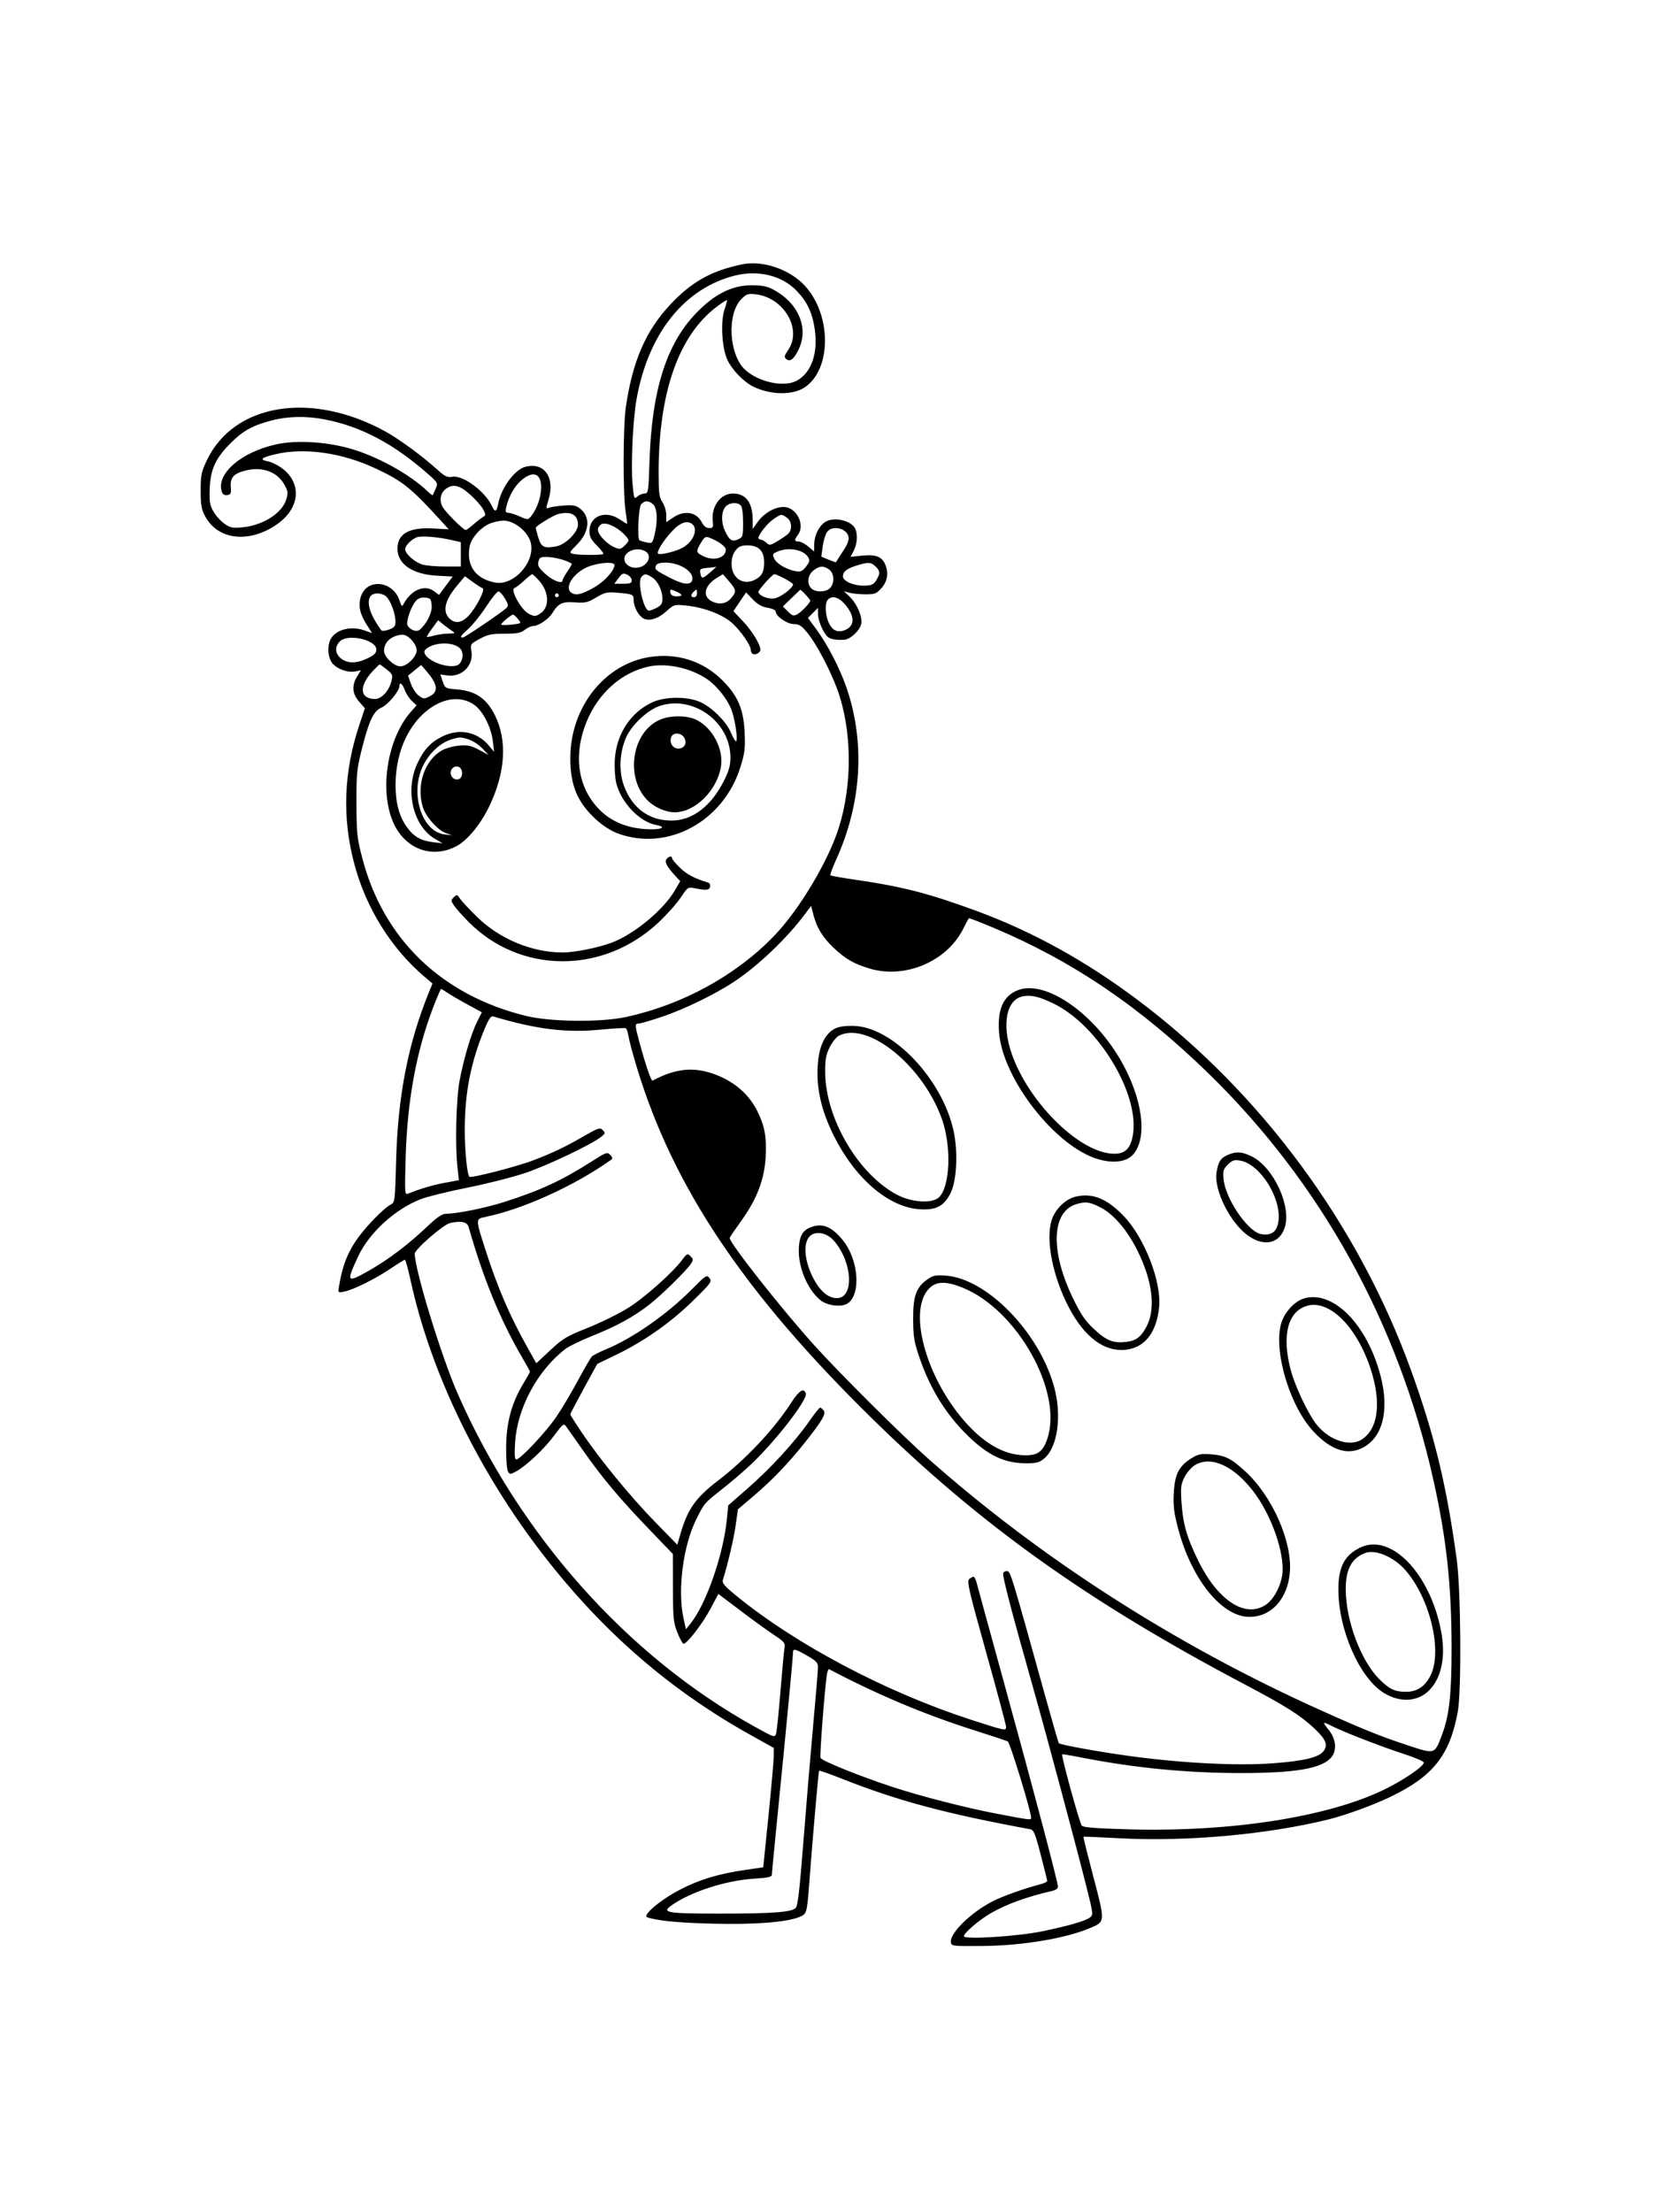 <svg xmlns="http://www.w3.org/2000/svg" width="864" height="1152" viewBox="0 0 864 1152" version="1.1">
	<path d="M 386.500 137.649 C 370.422 140.997, 360.129 146.772, 348.989 158.695 C 336.217 172.365, 329.360 188.262, 325.915 212.193 C 324.476 222.190, 324.386 256.920, 325.775 266 C 326.322 269.575, 326.683 272.601, 326.578 272.724 C 326.473 272.846, 324.748 271.834, 322.746 270.474 C 315.332 265.435, 307 268.662, 307 276.572 C 307 279.490, 307.785 281.020, 310.858 284.093 C 312.980 286.215, 314.480 288.187, 314.191 288.475 C 313.486 289.180, 301.050 289.120, 298.363 288.399 C 296.374 287.865, 296.521 287.532, 300.504 283.549 C 306.986 277.067, 307.685 269.264, 302.173 264.915 C 299.938 263.152, 298.517 262.880, 293.500 263.257 C 290.200 263.504, 286.746 264.033, 285.824 264.432 C 284.273 265.103, 284.260 264.797, 285.638 260.328 C 289.248 248.628, 283.411 240.391, 273.458 243.139 C 267.911 244.671, 261.004 254.132, 259.472 262.297 C 258.663 266.612, 257.759 266.960, 256.206 263.554 C 252.749 255.964, 241.210 247.380, 235.675 248.278 C 232.900 248.728, 231.745 248.169, 227.473 244.312 C 219.876 237.452, 207.951 228.700, 200.870 224.785 C 162.316 203.474, 121.786 210.012, 107.665 239.820 C 104.838 245.786, 104.501 247.462, 104.507 255.500 C 104.513 262.929, 104.911 265.244, 106.784 268.763 C 113.386 281.163, 129.480 283.094, 143.970 273.225 C 156.598 264.626, 157.509 250.986, 145.976 243.201 C 144.064 241.911, 141.253 240.605, 139.729 240.298 C 134.856 239.319, 135.870 238.329, 143.617 236.505 C 158.630 232.969, 178.148 235.762, 195.619 243.945 C 209.921 250.643, 214.065 254.004, 230.904 272.562 L 233.683 275.625 225.350 275.187 C 213.002 274.539, 207 277.988, 207 285.730 C 207 293.761, 214.813 299.088, 227.624 299.791 L 235.749 300.238 232.197 305.017 L 228.645 309.797 225.905 307.772 C 221.132 304.243, 214.057 307.240, 210.261 314.399 C 209.363 316.092, 209.124 315.905, 208.060 312.682 C 204.674 302.421, 191.141 300.982, 187.984 310.548 C 186.457 315.176, 187.325 319.544, 190.888 325.163 L 193.753 329.679 190.126 328.384 C 183.212 325.913, 175.880 327.477, 172.631 332.117 C 170.335 335.394, 170.532 342.136, 173.016 345.293 C 175.445 348.381, 181.114 350.427, 185.055 349.639 L 187.932 349.064 185.970 352.282 C 183.091 357.004, 183.432 361.284, 187.015 365.364 L 190.030 368.798 187.086 377.649 C 178.957 402.095, 178.127 425.978, 184.568 450.063 C 190.729 473.097, 203.867 494.094, 221.372 508.882 L 225.243 512.153 223.541 516.326 C 212.450 543.514, 207.144 570.832, 206.263 605.287 C 205.754 625.153, 205.637 626.124, 203.615 627.205 C 199.333 629.496, 189.566 639.702, 184.980 646.679 C 180.584 653.366, 178.142 660.084, 176.549 669.875 C 176.004 673.223, 176.026 673.245, 179.250 672.608 C 183.994 671.671, 195.478 665.977, 203.382 660.644 C 207.168 658.090, 210.543 656.001, 210.882 656.003 C 211.222 656.005, 212.536 660.772, 213.802 666.597 C 224.285 714.830, 249.247 766.387, 283.372 810.291 C 314.235 849.996, 348.990 880.125, 390.827 903.444 L 403 910.230 402.935 914.865 C 402.900 917.414, 401.661 931.401, 400.182 945.946 L 397.494 972.392 388.523 973.687 C 374.160 975.761, 364.183 978.780, 353.847 984.182 C 343.849 989.406, 334.341 997.478, 337.076 998.419 C 342.338 1000.228, 353.231 1001.289, 371.113 1001.732 C 392.917 1002.272, 409.375 1001.034, 416.089 998.348 C 420.212 996.698, 420.240 996.604, 421.464 980.500 C 423.404 954.964, 426.251 922.437, 426.574 922.104 C 426.785 921.886, 431.580 923.546, 437.229 925.792 C 466.964 937.617, 492.003 944.366, 536.587 952.572 C 538.354 952.897, 539.180 954.916, 541.971 965.728 C 543.785 972.753, 545.321 978.902, 545.384 979.394 C 545.448 979.886, 543.925 980.690, 542 981.180 C 533.953 983.230, 522.135 987.430, 517 990.065 C 505.645 995.892, 494.538 1006.759, 495.199 1011.394 C 495.492 1013.441, 495.945 1013.496, 511.500 1013.369 C 532.550 1013.196, 555.209 1009.396, 568.026 1003.891 C 575.606 1000.634, 575.596 1000.830, 569.446 977.431 C 566.446 966.015, 564.106 956.584, 564.246 956.471 C 564.385 956.359, 572.825 956.711, 583 957.254 C 618.026 959.121, 659.913 955.346, 692 947.430 C 700.436 945.349, 714.889 940.101, 723.507 935.990 C 746.272 925.130, 754.915 914.354, 759.190 891.500 C 761.206 880.725, 760.845 828.098, 758.644 812 C 753.366 773.384, 747.060 747.301, 734.833 713.500 C 707.441 637.776, 656.823 569.110, 593 521.093 C 565.832 500.653, 538.169 485.310, 509.139 474.581 C 483.976 465.281, 470.045 461.684, 445.236 458.085 C 438.491 457.106, 432.747 456.080, 432.473 455.806 C 432.198 455.532, 433.517 451.922, 435.402 447.784 C 448.672 418.664, 450.664 387.091, 441.029 358.586 C 437.566 348.341, 431.033 335.667, 425.019 327.525 L 420.771 321.775 423.385 319.160 L 426 316.545 426 319.813 C 426 323.211, 428.875 329.822, 431.189 331.742 C 432.562 332.881, 435.850 333.429, 439.673 333.156 C 442.843 332.929, 447.753 328.402, 448.495 325.022 C 449.305 321.335, 446.335 314.336, 442.376 310.602 L 439.500 307.889 442.500 308.695 C 444.150 309.138, 447.900 309.500, 450.832 309.500 C 455.591 309.500, 456.478 309.149, 459.082 306.234 C 462.239 302.701, 462.903 298.076, 460.890 293.657 C 459.133 289.802, 455.889 288.622, 449.023 289.340 L 442.962 289.973 444.536 286.929 C 446.812 282.530, 446.819 276.562, 444.551 274.057 C 441.795 271.011, 435.678 269.621, 431.337 271.054 C 427.317 272.380, 424.060 278.074, 424.022 283.839 L 424 287.178 420.923 284.589 C 419.231 283.165, 416.981 282, 415.923 282 C 413.641 282, 413.548 281.182, 415.532 278.559 C 419.532 273.270, 414.760 264, 408.037 264 C 403.507 264, 397.857 267.244, 394.728 271.642 L 392 275.476 392 270.887 C 392 261.719, 388.490 257, 381.670 257 C 375.173 257, 370.290 263.794, 371.198 271.571 C 371.550 274.588, 371.325 275, 369.325 275 C 367.803 275, 366.531 273.994, 365.478 271.957 C 362.700 266.586, 356.436 265.536, 350.640 269.470 L 347 271.940 346.993 268.220 C 346.990 266.174, 346.093 263.150, 345 261.500 C 343.291 258.919, 343.012 256.793, 343.007 246.289 C 342.984 204.411, 353.450 174.571, 373.400 159.634 C 376.094 157.617, 378.437 156.104, 378.605 156.272 C 378.774 156.440, 378.213 158.586, 377.359 161.039 C 375.200 167.243, 375.911 180.884, 378.720 187.156 C 381.114 192.504, 387.408 199.016, 392.528 201.446 C 401.634 205.767, 412.934 205.867, 419.146 201.681 C 433.153 192.242, 433.143 163.959, 419.128 148.755 C 411.275 140.236, 397.155 135.429, 386.500 137.649 M 382.678 143.517 C 356.295 150.175, 337.515 173.834, 331.493 208 C 329.578 218.867, 328.501 242.219, 329.450 252.322 C 330.139 259.665, 330.290 260.047, 331.921 258.572 C 332.876 257.707, 334.569 257, 335.684 257 C 337.619 257, 337.736 256.220, 338.280 239.750 C 339.483 203.386, 346.982 179.447, 362.185 163.443 C 371.847 153.271, 381.034 148.587, 391.368 148.564 C 396.789 148.552, 399.487 149.071, 402.616 150.726 C 415.569 157.580, 421.194 170.383, 416.137 181.500 C 413.726 186.798, 411.500 188.660, 409.530 187.025 C 408.257 185.968, 408.391 185.319, 410.530 182.170 C 417.885 171.348, 408.196 154.904, 393.489 153.246 C 389.617 152.809, 388.744 153.102, 386.129 155.717 C 378.404 163.442, 379.577 184.829, 388.153 192.637 C 395.232 199.082, 408.427 201.825, 415 198.218 C 422.605 194.044, 426.112 183.955, 424.309 171.438 C 423.062 162.783, 420.352 157.066, 414.765 151.308 C 407.140 143.450, 394.809 140.456, 382.678 143.517 M 141.347 218.985 C 131.442 221.582, 126.506 224.330, 119.990 230.875 C 112.232 238.667, 109.596 244.452, 109.224 254.500 C 108.970 261.361, 109.256 263.065, 111.229 266.470 C 112.495 268.654, 115.099 271.510, 117.015 272.817 C 120.043 274.882, 121.267 275.116, 126.343 274.602 C 137.126 273.511, 146.957 267.214, 149.113 260.017 C 150.111 256.686, 149.980 255.736, 148.045 252.293 C 144.345 245.711, 136.727 242.907, 128.140 244.966 C 121.766 246.495, 119.796 248.646, 120.193 253.642 C 120.456 256.951, 120.192 257.544, 118.336 257.808 C 116.842 258.021, 115.961 257.452, 115.491 255.971 C 112.562 246.744, 125.518 235.468, 143.695 231.425 C 153.923 229.149, 169.130 229.941, 181.710 233.404 C 195.999 237.338, 213.349 246.864, 222.816 255.973 C 224.090 257.198, 225.236 258.043, 225.364 257.851 C 225.491 257.658, 226.177 256.152, 226.888 254.505 C 228.145 251.592, 228.049 251.394, 223.340 247.212 C 205.383 231.264, 188.089 222.072, 169.162 218.417 C 159.348 216.522, 150.017 216.712, 141.347 218.985 M 271.368 250.250 C 267.788 253.393, 264.927 258.550, 263.602 264.250 C 263.090 266.451, 263.315 267.004, 264.731 267.022 C 265.704 267.034, 268.377 267.896, 270.671 268.938 C 274.555 270.701, 274.943 270.717, 276.301 269.166 C 278.975 266.111, 281.101 260.943, 281.674 256.106 C 282.766 246.886, 278.172 244.276, 271.368 250.250 M 232.337 254.477 C 229.461 256.491, 228.643 260.408, 230.391 263.790 C 231.795 266.505, 241.270 276, 242.575 276 C 242.939 276, 244.731 274.687, 246.558 273.083 C 248.385 271.479, 250.629 269.748, 251.544 269.235 C 253.069 268.382, 253.078 268.051, 251.646 265.282 C 250.786 263.620, 247.766 260.177, 244.933 257.630 C 239.422 252.675, 236.097 251.843, 232.337 254.477 M 333.872 262.657 C 332.552 264.251, 331.806 280.188, 333 281.300 C 333.275 281.557, 334.903 282.067, 336.619 282.434 C 339.640 283.080, 339.772 282.961, 340.869 278.608 C 342.631 271.609, 342.325 264.604, 340.171 262.655 C 337.844 260.549, 335.618 260.549, 333.872 262.657 M 377.557 264.223 C 375.555 267.080, 375.570 272.292, 377.592 276.553 C 379.905 281.427, 381.266 282.292, 384.388 280.869 C 386.872 279.737, 387 279.305, 387 272.039 C 387 267.431, 386.524 263.924, 385.800 263.200 C 383.811 261.211, 379.272 261.774, 377.557 264.223 M 290.598 267.719 C 288.143 268.347, 278.995 273.967, 279.015 274.836 C 279.024 275.201, 279.633 277.525, 280.370 280 C 281.836 284.924, 283.429 285.705, 289.638 284.540 C 294.518 283.625, 301 277.170, 301 273.226 C 301 267.992, 297.263 266.014, 290.598 267.719 M 402.922 270.274 C 399.720 272.432, 395 278.314, 395 280.148 C 395 280.617, 395.527 281, 396.171 281 C 396.815 281, 398.144 281.725, 399.123 282.611 C 400.769 284.101, 401.192 284.050, 404.702 281.946 C 406.791 280.694, 409.288 279, 410.250 278.180 C 412.739 276.061, 412.487 271.454, 409.777 269.557 C 406.942 267.571, 406.931 267.572, 402.922 270.274 M 256.047 272.305 C 250.871 273.955, 245.349 279.977, 244.522 284.873 C 242.864 294.684, 247.730 301.425, 257.862 303.355 C 267.478 305.186, 278.670 292.882, 276.476 282.892 C 275.154 276.869, 267.639 270.840, 261.782 271.102 C 260.527 271.158, 257.946 271.700, 256.047 272.305 M 313.797 272.749 C 312.860 272.958, 311.803 274.045, 311.448 275.164 C 310.676 277.596, 315.605 283.179, 320.206 285.085 C 322.851 286.181, 323.390 286.061, 325.516 283.902 C 327.762 281.622, 327.797 281.397, 326.191 279.478 C 322.626 275.216, 316.834 272.072, 313.797 272.749 M 350.362 276.250 C 345.575 281.268, 341.588 287.628, 342.771 288.359 C 343.913 289.064, 351.578 287.270, 355.017 285.491 C 360.692 282.556, 363.720 276.120, 360.800 273.200 C 358.357 270.757, 354.537 271.874, 350.362 276.250 M 430.583 277.250 C 429.778 278.488, 428.813 281.834, 428.439 284.686 L 427.759 289.873 431.533 291.449 C 433.609 292.317, 435.350 292.908, 435.404 292.763 C 435.534 292.406, 437.608 289.137, 440.011 285.500 C 441.101 283.850, 441.994 281.557, 441.996 280.405 C 442.005 275.283, 433.408 272.906, 430.583 277.250 M 217.500 279.662 C 214.711 280.412, 211 284.023, 211 285.987 C 211 288.364, 216.100 292.881, 220.069 294.020 C 221.949 294.559, 227.202 295, 231.743 295 L 240 295 240 288.672 L 240 282.343 234.922 281.171 C 228.505 279.690, 220.102 278.962, 217.500 279.662 M 365.069 282.608 C 362.379 287.167, 362.442 287.660, 365.950 289.474 C 371.598 292.395, 378.010 290.640, 377.994 286.179 C 377.988 284.585, 374.078 281.774, 369.319 279.942 C 367.482 279.234, 366.811 279.656, 365.069 282.608 M 383.073 286.635 C 381.687 288.396, 381 290.732, 381 293.680 C 381 301.076, 387.126 305.133, 393.316 301.837 C 396.805 299.978, 397.934 297.815, 397.968 292.924 C 398.010 286.930, 395.150 284, 389.258 284 C 386.006 284, 384.711 284.551, 383.073 286.635 M 327.223 287.557 C 322.250 291.039, 326.992 297.152, 333.269 295.352 C 337.517 294.133, 339.417 289.510, 336.536 287.403 C 334.010 285.555, 329.985 285.622, 327.223 287.557 M 404.768 287.295 C 402.262 288.400, 402.138 288.707, 403.276 291 C 404.609 293.688, 409.762 296.651, 414.543 297.480 C 416.955 297.897, 417.922 297.448, 419.788 295.042 C 421.720 292.551, 421.883 291.786, 420.841 290.118 C 418.351 286.130, 410.526 284.756, 404.768 287.295 M 280.418 292.470 C 279.881 294.609, 280.492 295.677, 284.138 298.974 C 288.093 302.550, 293 304.303, 293 302.140 C 293 301.666, 294.147 299.589, 295.549 297.522 C 296.952 295.456, 297.964 293.672, 297.799 293.559 C 295.504 291.973, 289.504 290.245, 285.780 290.098 C 281.482 289.928, 281.003 290.140, 280.418 292.470 M 307.816 294.581 C 299.620 297.103, 293.382 305.613, 297.514 308.634 C 299.863 310.352, 303.199 309.543, 309.864 305.641 C 314.965 302.654, 320 297.005, 320 294.268 C 320 292.573, 313.826 292.731, 307.816 294.581 M 341.573 294.670 C 340.846 296.564, 341.308 296.949, 349.221 301.041 C 355.627 304.354, 359.476 304.807, 360.416 302.359 C 362.021 298.176, 354.438 293, 346.706 293 C 343.432 293, 342.040 293.453, 341.573 294.670 M 446.218 294.471 C 440.956 296.114, 439 297.659, 439 300.173 C 439 302.572, 444.422 305.006, 449.718 304.985 C 454.063 304.967, 455.250 304.356, 456.850 301.316 C 458.439 298.297, 458.306 297.306, 456 295 C 453.700 292.700, 452.157 292.616, 446.218 294.471 M 368.398 295.725 C 364.657 296.068, 364.338 296.316, 364.765 298.550 C 365.353 301.628, 365.719 301.586, 369.962 297.959 C 371.866 296.332, 373.216 295.079, 372.962 295.175 C 372.708 295.271, 370.654 295.518, 368.398 295.725 M 423.635 297.073 C 420.604 299.457, 420.093 303.950, 422.571 306.429 C 424.721 308.578, 430.300 308.431, 432.345 306.171 C 434.772 303.490, 434.474 298.446, 431.777 296.557 C 428.796 294.468, 426.783 294.596, 423.635 297.073 M 322.099 301.080 L 319.940 304 324.470 304 C 328.202 304, 329 303.676, 329 302.161 C 329 301.149, 327.933 299.835, 326.629 299.241 C 324.555 298.296, 323.987 298.527, 322.099 301.080 M 272.916 302.388 C 270.945 304.222, 268.695 305.951, 267.916 306.229 C 265.538 307.080, 271.620 317.851, 275.531 319.716 C 278.430 321.099, 278.950 321.079, 281.369 319.494 C 286.301 316.262, 286.060 308.416, 280.847 302.479 C 279.167 300.565, 277.502 299.012, 277.146 299.027 C 276.791 299.042, 274.887 300.555, 272.916 302.388 M 334.008 300.491 C 331.826 303.120, 335.218 318, 337.999 318 C 338.604 318, 340.427 317.313, 342.050 316.474 C 344.324 315.298, 345 314.260, 345 311.942 C 345 307.588, 342.667 302.667, 339.672 300.704 C 336.483 298.615, 335.592 298.582, 334.008 300.491 M 373.304 300.958 C 366.939 304.835, 365.644 310.401, 370.502 313.001 C 374.349 315.060, 378.151 314.526, 380.694 311.569 C 383.671 308.109, 383.576 307.259, 379.712 302.756 L 376.500 299.011 373.304 300.958 M 398.750 303.208 C 396.688 305.502, 395 307.733, 395 308.166 C 395 310.140, 400.095 312.205, 403.424 311.580 C 406.710 310.964, 413 306.181, 413 304.298 C 413 303.441, 404.738 298.979, 403.223 299.019 C 402.825 299.029, 400.813 300.914, 398.750 303.208 M 238.093 304.888 C 231.699 312.526, 230.314 318.314, 234 322 C 236.881 324.881, 240.287 324.487, 243.831 320.861 C 247.858 316.743, 252.924 306.890, 251.315 306.306 C 250.663 306.070, 248.328 304.571, 246.126 302.976 L 242.122 300.076 238.093 304.888 M 349.190 308.750 C 349.410 309.893, 350.476 310.516, 352.264 310.546 C 355.690 310.605, 355.764 309.669, 352.453 308.161 C 349.093 306.630, 348.793 306.684, 349.190 308.750 M 361.200 308.200 C 359.567 309.833, 359.692 311, 361.500 311 C 362.333 311, 363 310.111, 363 309 C 363 306.669, 362.814 306.586, 361.200 308.200 M 412.108 311.553 L 407.715 315.806 410.351 318.442 C 412.599 320.690, 413.303 320.908, 415.138 319.926 C 417.397 318.717, 421.914 314.001, 421.968 312.795 C 421.999 312.104, 417.106 306.856, 416.705 307.150 C 416.592 307.233, 414.523 309.214, 412.108 311.553 M 253.243 315.814 C 250.444 320.112, 246.319 325.286, 244.077 327.312 C 239.845 331.134, 239.284 332, 241.035 332 C 242.054 332, 261.261 318.974, 263.808 316.554 C 264.881 315.536, 264.728 314.654, 262.960 311.656 C 261.773 309.645, 260.247 308, 259.568 308 C 258.889 308, 256.043 311.516, 253.243 315.814 M 310.500 311.133 C 306.070 313.776, 304.805 314.067, 299.406 313.686 C 292.751 313.216, 290.850 314.122, 287.631 319.298 C 285.660 322.467, 280.414 325.991, 277.658 325.996 C 276.644 325.998, 274.671 326.900, 273.273 328 C 271.213 329.620, 269.216 330, 262.750 330 C 255.980 330, 254.022 330.408, 249.829 332.689 C 245.001 335.317, 244.903 335.464, 245.517 339.099 C 246.768 346.504, 240.580 352.744, 232.995 351.726 L 229.316 351.233 230.560 354.866 C 231.784 358.441, 231.906 358.509, 238.152 359.025 C 247.691 359.814, 253.421 363.751, 257.767 372.500 C 264.387 385.828, 263.199 402.887, 254.411 420.684 C 249.934 429.752, 243.214 437.760, 237.626 440.688 C 226.030 446.764, 213.157 442.950, 206.412 431.440 C 197.024 415.421, 200.709 385.791, 213.965 370.692 L 216.946 367.298 214.475 364.977 C 213.117 363.701, 211.464 361.159, 210.802 359.328 C 209.588 355.973, 208 354.851, 208 357.350 C 208 359.888, 201.881 367.152, 198.581 368.531 C 194.513 370.230, 192.107 375.412, 188.285 390.705 C 185.866 400.385, 185.594 403.256, 185.645 418.500 C 185.697 434.121, 185.948 436.438, 188.736 447.067 C 199.776 489.152, 230.084 518.293, 274 529.047 C 286.703 532.158, 312.908 532.440, 325.997 529.607 C 355.427 523.236, 383.279 507.983, 403.168 487.344 C 416.206 473.815, 431.345 448.497, 436.861 431 C 444.049 408.193, 443.730 380.018, 436.044 358.957 C 432.313 348.734, 425.191 335.290, 420.427 329.476 C 417.430 325.818, 416.155 325, 413.456 325 C 409.955 325, 404 320.906, 404 318.499 C 404 317.720, 402.253 316.885, 399.750 316.469 C 396.708 315.963, 394.512 314.726, 392.024 312.117 L 388.548 308.471 385.253 313.367 L 381.958 318.263 386.869 323.455 C 391.718 328.582, 396 335.568, 396 338.353 C 396 339.948, 393.322 341.317, 391.910 340.444 C 391.409 340.135, 391 339.225, 391 338.421 C 391 336.112, 386.168 329.062, 381.641 324.765 C 376.794 320.165, 366.717 316.262, 357.278 315.330 C 351.202 314.730, 350.965 314.798, 347.141 318.254 C 342.742 322.228, 338.128 323.674, 335.069 322.037 C 332.521 320.673, 330 315.939, 330 312.518 C 330 309.540, 329.569 309.345, 321.500 308.659 C 316.135 308.202, 314.971 308.464, 310.500 311.133 M 193.200 310.200 C 191.162 312.238, 191.882 317.262, 194.989 322.678 C 196.622 325.526, 198.352 328.099, 198.833 328.397 C 199.313 328.694, 201.123 328.402, 202.853 327.749 C 205.447 326.770, 205.992 326.029, 205.956 323.531 C 205.899 319.616, 203.670 313.398, 201.440 310.934 C 199.480 308.768, 195.029 308.371, 193.200 310.200 M 289 310 C 289 310.550, 289.450 311, 290 311 C 290.550 311, 291 310.550, 291 310 C 291 309.450, 290.550 309, 290 309 C 289.450 309, 289 309.450, 289 310 M 216.604 312.885 C 214.574 315.128, 212.110 321.453, 212.044 324.589 C 211.989 327.184, 216.562 329.608, 218.492 328.007 C 222.201 324.928, 225.123 319.082, 224.816 315.350 C 224.531 311.872, 224.205 311.471, 221.449 311.201 C 219.398 311.001, 217.810 311.553, 216.604 312.885 M 431.200 312.200 C 429.465 313.935, 429.727 320.359, 431.700 324.497 C 433.675 328.640, 436.662 329.751, 440.664 327.832 C 445.370 325.577, 445.067 320.424, 439.882 314.518 C 436.713 310.909, 433.381 310.019, 431.200 312.200 M 263.750 322.324 C 262.238 323.562, 261 324.864, 261 325.217 C 261 325.878, 270.178 325.137, 270.911 324.416 C 271.398 323.936, 267.955 319.984, 267.095 320.036 C 266.768 320.056, 265.262 321.085, 263.750 322.324 M 225.107 327.170 C 223.412 329.474, 222.162 331.496, 222.329 331.662 C 222.496 331.829, 224.175 331.523, 226.060 330.983 C 227.945 330.442, 231.290 329.974, 233.493 329.941 C 236.991 329.890, 237.261 329.731, 235.616 328.691 C 234.580 328.036, 232.485 326.483, 230.960 325.240 L 228.188 322.980 225.107 327.170 M 205.329 331.466 C 201.891 332.952, 200 335.631, 200 339.011 C 200 342.049, 205.268 347, 208.500 347 C 211.928 347, 217 342.007, 217 338.633 C 217 335.762, 213.476 331.422, 210.500 330.628 C 209.400 330.335, 207.073 330.712, 205.329 331.466 M 177 334 C 174.209 336.791, 174.468 340.437, 177.635 342.927 C 181.040 345.606, 185.789 345.562, 191.473 342.801 C 194.934 341.119, 196 340.048, 196 338.252 C 196 333.141, 181.176 329.824, 177 334 M 224.250 336.491 C 222.463 337.268, 221 338.560, 221 339.363 C 221 343.491, 232.333 348.299, 237.899 346.532 C 240.209 345.799, 241.520 342.213, 240.571 339.224 C 239.290 335.188, 230.597 333.732, 224.250 336.491 M 338.716 342.080 C 314.923 345.604, 296.978 368.313, 297.011 394.855 C 297.029 409.082, 300.750 417.915, 310.467 426.796 C 313.813 429.854, 318.220 432.687, 321.596 433.950 C 347.513 443.647, 376.728 427.909, 385.594 399.473 C 387.896 392.090, 388.176 389.763, 387.788 381.254 C 387.240 369.263, 384.272 362.316, 376.287 354.331 C 366.294 344.338, 352.917 339.976, 338.716 342.080 M 194.316 349.250 C 186.749 357.245, 187.242 364, 195.394 364 C 198.637 364, 202.558 359.784, 203.775 354.988 C 204.661 351.499, 204.518 351.116, 201.412 348.637 C 199.594 347.187, 197.946 346, 197.750 346 C 197.553 346, 196.008 347.462, 194.316 349.250 M 215.914 349.070 L 212.510 351.849 214.005 356.084 C 214.827 358.413, 216.677 361.190, 218.116 362.254 C 220.577 364.076, 220.916 364.095, 223.866 362.569 C 228.511 360.167, 227.959 356.246, 222.012 349.396 L 219.318 346.292 215.914 349.070 M 338.176 347.036 C 323.906 349.957, 311.578 360.851, 305.435 375.968 C 298.571 392.861, 300.792 409.449, 311.445 420.838 C 317.606 427.425, 325.724 431.033, 335.960 431.735 C 343.986 432.285, 347.993 430.784, 341.668 429.597 C 333.035 427.978, 323.438 417.875, 320.944 407.781 C 320.303 405.186, 319.959 399.786, 320.180 395.781 C 320.922 382.336, 328.359 370.938, 339.824 365.676 C 346.588 362.572, 358.736 362.631, 365.168 365.799 C 371.320 368.830, 378.400 376.023, 380.674 381.552 C 381.678 383.994, 382.853 385.994, 383.284 385.996 C 384.366 386.001, 383.151 376.524, 381.327 370.730 C 379.515 364.973, 373.809 357.515, 368.299 353.702 C 359.962 347.935, 347.385 345.151, 338.176 347.036 M 227 366.959 C 214.101 374.084, 206 390.191, 206 408.713 C 206 418.155, 207.899 425.180, 211.970 430.800 C 215.528 435.711, 219.275 437.834, 225.733 438.596 L 230.500 439.159 226.500 436.807 C 215.158 430.141, 210.818 411.778, 217.268 397.747 C 220.605 390.489, 224.163 386.596, 230.220 383.578 C 239.027 379.189, 248.389 380.939, 254.452 388.108 L 257.321 391.500 256.685 386.061 C 255.852 378.930, 251.722 370.653, 247.325 367.298 C 241.857 363.128, 234.168 363, 227 366.959 M 343.820 367.521 C 337.353 369.592, 328.887 377.522, 325.980 384.230 C 322.590 392.051, 322.214 401.939, 325.022 409.381 C 329.369 420.899, 337.960 427.203, 349.457 427.312 C 360.535 427.416, 370.524 419.807, 377.253 406.138 C 379.768 401.028, 380.458 398.376, 380.398 394.046 C 380.143 375.866, 361.034 362.008, 343.820 367.521 M 343.429 374.893 C 328.725 381.571, 325.447 405.607, 337.658 417.197 C 341.232 420.588, 346.920 423, 351.346 423 C 361.943 423, 373.382 411.752, 375.461 399.287 C 376.965 390.269, 371.252 379.210, 362.885 374.941 C 357.935 372.416, 348.932 372.394, 343.429 374.893 M 349.512 383.962 C 348.499 387.154, 350.718 390.168, 353.817 389.810 C 358.828 389.231, 357.558 382, 352.445 382 C 351.028 382, 349.894 382.759, 349.512 383.962 M 234.137 385.369 C 228.764 387.313, 223.378 392.529, 220.328 398.741 C 213.301 413.051, 219.625 433.151, 231.585 434.521 L 235.500 434.969 232.193 433.824 C 227.957 432.356, 221.691 425.249, 220.176 420.193 C 216.788 408.885, 221.041 396.127, 229.954 390.862 C 231.904 389.711, 235.975 388.555, 239 388.295 C 243.606 387.899, 245.313 388.257, 249.500 390.497 L 254.500 393.172 251.044 389.576 C 247.868 386.271, 242.689 383.908, 239 384.082 C 238.175 384.120, 235.987 384.700, 234.137 385.369 M 235.106 400.801 C 233.770 403.298, 235.873 406.364, 238.566 405.845 C 241.494 405.281, 241.283 399.611, 238.318 399.189 C 236.962 398.996, 235.746 399.607, 235.106 400.801 M 347.151 447.318 C 345.952 448.762, 347.271 451.289, 351.783 456.190 L 354.260 458.881 351.454 463.690 C 345.514 473.871, 330.193 486.539, 318.553 490.894 C 311.457 493.549, 299.192 496, 293 496 C 277.236 496, 260.406 489.070, 248.784 477.795 C 244.649 473.783, 240.532 469.390, 239.636 468.032 C 238.119 465.735, 237.893 465.679, 236.349 467.222 C 234.805 468.766, 234.807 469.056, 236.365 471.434 C 237.285 472.839, 240.617 476.612, 243.769 479.818 C 270.780 507.296, 314.092 507.513, 343.004 480.314 C 347.319 476.255, 352.509 470.433, 354.538 467.377 C 358.153 461.931, 358.299 461.835, 361.863 462.555 C 367.854 463.767, 369.416 463.608, 369.793 461.747 C 369.988 460.783, 369.552 459.820, 368.824 459.607 C 362.024 457.621, 357.603 455.299, 354.122 451.887 C 351.855 449.665, 350 447.431, 350 446.923 C 350 445.576, 348.415 445.795, 347.151 447.318 M 419.542 475.623 C 409.873 488.598, 394.771 503.017, 382.124 511.349 C 372.149 517.920, 356.139 525.674, 344.512 529.565 C 338.866 531.454, 333.516 533, 332.623 533 C 330.540 533, 330.577 533.820, 333.063 542.936 C 336.337 554.940, 339.142 563.131, 339.848 562.750 C 351.207 556.621, 360.567 555.483, 370.917 558.971 C 381.681 562.599, 389.797 569.361, 394.355 578.500 C 398.244 586.297, 399.321 592.111, 398.765 602.308 C 398.118 614.179, 394.222 624.403, 385.994 635.814 C 382.697 640.387, 380 644.364, 380 644.651 C 380 647.401, 407.524 682.270, 424.394 700.892 C 438.106 716.029, 469.639 747.384, 483.500 759.665 C 542.137 811.618, 612.023 856.458, 687 890.235 C 709.654 900.440, 718.503 904.022, 732.500 908.652 C 747.550 913.631, 747.052 913.777, 751.042 903.209 C 754.782 893.304, 755.994 882.199, 755.976 858 C 755.951 825.380, 753.322 801.202, 746.461 770.500 C 728.201 688.795, 687.901 615.991, 629.378 558.981 C 593.662 524.190, 558.433 500.341, 517.164 483.018 C 510.379 480.170, 504.695 477.988, 504.534 478.170 C 504.373 478.351, 503.068 480.834, 501.635 483.688 C 493.104 500.673, 471.447 509.879, 452.932 504.390 C 444.856 501.996, 440.254 499.353, 434.220 493.646 C 428.413 488.155, 425.362 483.140, 423.557 476.123 L 422.432 471.745 419.542 475.623 M 530.500 515.491 C 522.660 518.288, 519.386 525.360, 520.291 537.541 C 522.093 561.802, 549.655 597.106, 571.895 603.641 C 579.866 605.983, 586.647 605.078, 590.103 601.211 C 597.882 592.504, 595.053 571.621, 583.389 551.655 C 569.098 527.193, 544.618 510.454, 530.500 515.491 M 225.553 524.697 C 216.780 547.617, 212.081 573.324, 211.256 602.912 C 210.733 621.669, 210.779 622.298, 212.607 621.559 C 218.902 619.017, 225.590 617.046, 231.856 615.887 L 239.011 614.564 238.256 608.032 C 236.941 596.666, 237.552 572.235, 239.394 562.500 C 241.543 551.140, 245.512 537.896, 248.584 531.835 L 250.955 527.156 243.227 522.940 C 238.977 520.620, 234.306 517.885, 232.846 516.862 C 231.386 515.838, 229.983 515, 229.728 515 C 229.473 515, 227.594 519.364, 225.553 524.697 M 533 518.767 C 524.161 520.235, 521.511 533.273, 526.903 548.763 C 535.482 573.410, 560.708 598.876, 578.347 600.696 C 585.325 601.417, 588.580 598.808, 589.949 591.401 C 593.877 570.137, 571.986 533.749, 548.508 522.517 C 541.211 519.026, 537.232 518.064, 533 518.767 M 252.225 536.167 C 245.135 553.320, 242.035 569.245, 242.038 588.500 C 242.040 599.157, 243.278 611.612, 244.453 612.786 C 245.326 613.659, 269.489 607.429, 278.022 604.132 C 288.348 600.141, 294.075 597.400, 303.915 591.741 C 311.616 587.311, 312.464 587.036, 313.915 588.498 C 315.363 589.957, 315.284 590.265, 313 592.052 C 307.714 596.188, 284.946 607.007, 273.414 610.862 C 266.775 613.081, 253.172 616.526, 243.184 618.518 C 233.196 620.510, 222.353 623.186, 219.089 624.465 C 205.560 629.767, 192.210 642.023, 186.446 654.431 C 180.186 667.905, 180.516 668.298, 192.405 661.523 C 202.254 655.910, 212.329 648.299, 222 639.167 C 227.925 633.572, 230.155 632.076, 232.619 632.043 C 238.480 631.963, 253.007 628.990, 262.759 625.875 C 281.441 619.908, 292.739 614.660, 308.322 604.710 C 315.644 600.034, 316.251 599.822, 317.822 601.394 C 318.865 602.437, 319.122 603.342, 318.500 603.786 C 299.374 617.439, 272.378 629.711, 252.500 633.789 C 247.668 634.781, 247.668 634.783, 252.710 650.500 C 259.099 670.416, 265.459 685.239, 274.608 701.538 L 279.308 709.910 286.581 703.118 C 293.107 697.023, 295.104 695.829, 306.030 691.488 C 312.727 688.827, 322.178 684.178, 327.032 681.156 C 335.699 675.759, 350.171 662.893, 355.322 656.004 C 357.774 652.724, 358.041 652.612, 359.622 654.194 C 361.154 655.725, 361.167 656.092, 359.768 658.190 C 357.273 661.931, 344.095 674.810, 337.832 679.629 C 329.663 685.915, 321.199 690.540, 308.630 695.583 C 302.652 697.982, 296.352 701.021, 294.630 702.335 C 279.975 713.525, 269.347 733.233, 268.254 751.250 C 267.862 757.696, 268.039 760, 268.926 760 C 270.925 760, 284.157 745.909, 289.627 737.955 C 292.447 733.855, 297.527 725.325, 300.918 719 C 304.308 712.675, 307.626 706.977, 308.291 706.337 C 308.956 705.698, 312.368 703.981, 315.874 702.523 C 329.788 696.733, 347.511 684.327, 360.254 671.458 C 367.659 663.980, 368.074 663.715, 369.497 665.564 C 370.892 667.377, 370.330 668.142, 360.682 677.570 C 349.123 688.867, 335.383 698.500, 320.774 705.553 L 311.049 710.248 304.024 723.093 C 300.161 730.158, 297 736.195, 297 736.508 C 297 736.821, 299.693 741.081, 302.983 745.975 C 312.316 759.854, 328.201 779.239, 341.028 792.401 L 352.737 804.416 354.457 798.501 C 358.138 785.839, 362.367 779.868, 373.892 771.058 C 388.285 760.057, 402.977 744.459, 411.867 730.740 C 416.191 724.068, 418.501 722.535, 419.663 725.565 C 420.878 728.731, 403.164 751.459, 390 763.624 C 386.425 766.927, 380.125 772.283, 376 775.524 C 366.771 782.777, 366.674 782.891, 362.451 791.500 C 355.740 805.183, 352.806 828.128, 355.932 842.472 L 357.234 848.444 359.608 845.472 C 367.847 835.156, 376.736 809.598, 378.575 790.938 L 379.267 783.912 389.673 774.801 C 401.454 764.488, 413.862 750.949, 421.342 740.250 C 424.129 736.263, 426.712 733, 427.082 733 C 427.452 733, 428.287 733.641, 428.938 734.425 C 430.366 736.146, 428.273 739.751, 419.253 751.101 C 410.640 761.940, 402.106 770.844, 392.589 778.924 L 384.310 785.954 383.144 794.227 C 382.158 801.221, 379.027 814.608, 376.503 822.619 C 375.948 824.379, 377.123 825.790, 383.454 830.962 C 414.622 856.431, 461.396 881.158, 505.500 895.482 C 523.442 901.309, 524.006 901.425, 523.973 899.269 C 523.959 898.296, 519.291 880.850, 513.601 860.500 C 504.392 827.562, 503.428 823.363, 504.819 822.250 C 507.180 820.362, 507.667 820.670, 508.778 824.750 C 509.340 826.813, 511.146 833.450, 512.791 839.500 C 514.437 845.550, 518.945 861.975, 522.809 876 C 538.320 932.300, 551 980.254, 551 982.614 C 551 983.356, 549.763 984.252, 548.250 984.606 C 534.509 987.822, 524.429 991.465, 516.104 996.224 C 510.131 999.638, 502 1006.585, 502 1008.273 C 502 1010.141, 530.364 1008.344, 543 1005.675 C 557.159 1002.683, 565.094 1000.385, 567.594 998.549 C 569.450 997.186, 569.401 996.758, 565.729 982.185 C 560.278 960.554, 544.868 903.013, 538.544 880.678 C 526.936 839.679, 521.939 820.602, 522.456 819.255 C 522.752 818.484, 523.732 817.998, 524.633 818.176 C 526.307 818.507, 526.999 820.792, 544.407 883.447 C 548.067 896.618, 551.222 907.555, 551.419 907.752 C 552.302 908.635, 572.072 912.212, 588.500 914.462 C 615.643 918.179, 644.397 919.624, 663.145 918.213 C 679.769 916.962, 687.255 915.067, 689.576 911.524 C 691.621 908.403, 690.316 905.503, 684.369 899.950 C 677.081 893.143, 669.512 888.370, 648 877.012 C 566.550 834.009, 510.661 794.118, 454.111 738.621 C 387.291 673.046, 350.481 618.056, 331.575 555.564 C 329.589 549, 327.688 541.902, 327.351 539.792 C 327.013 537.682, 326.380 535.735, 325.943 535.465 C 325.506 535.195, 319.715 535.506, 313.074 536.155 C 294.902 537.934, 279.807 536.096, 256.878 529.313 C 255.647 528.949, 254.524 530.603, 252.225 536.167 M 435.314 535.411 C 430.275 537.687, 427.071 543.497, 426.112 552.097 C 424.678 564.962, 427.271 577.478, 434.276 591.500 C 445.429 613.824, 462.793 628.678, 478.953 629.717 C 487.461 630.264, 491.519 628.170, 494.982 621.444 C 498.289 615.020, 499.029 599.722, 496.566 588.654 C 490.619 561.922, 465.280 535.142, 445.100 534.260 C 440.920 534.078, 437.332 534.499, 435.314 535.411 M 437 539.265 C 435.625 539.944, 433.423 542.673, 432.106 545.329 C 430.151 549.271, 429.719 551.668, 429.750 558.385 C 429.860 582.467, 447.188 611.836, 467.460 622.301 C 475.012 626.200, 485.340 626.813, 488.918 623.574 C 494.748 618.298, 495.649 597.458, 490.668 583.108 C 481.010 555.282, 452.206 531.751, 437 539.265 M 639.329 601.458 C 635.679 603.045, 634.496 604.903, 633.571 610.500 C 632.043 619.742, 640.977 637.382, 650.411 643.750 C 658.644 649.307, 666.366 647.480, 669.053 639.340 C 672.752 628.131, 663.210 607.669, 651.682 602.088 C 646.699 599.676, 643.769 599.526, 639.329 601.458 M 639.453 606.456 C 637.080 608.829, 636.816 609.732, 637.231 614.051 C 638.197 624.109, 649.435 640.816, 656.411 642.567 C 660.291 643.541, 663.517 642.356, 664.829 639.477 C 669.820 628.523, 657.695 606.285, 645.666 604.333 C 642.749 603.860, 641.686 604.223, 639.453 606.456 M 560.273 623.131 C 555.415 624.254, 550.436 628.733, 548.222 633.970 C 544.338 643.156, 547.399 661.930, 555.481 678.500 C 563.284 694.497, 573.188 703, 584.016 703 C 595.155 703, 602.345 694.819, 603.669 680.637 C 604.917 667.276, 595.990 644.406, 585.126 633.132 C 576.439 624.118, 568.982 621.117, 560.273 623.131 M 560.619 627.034 C 547.493 630.965, 546.858 651.787, 559.105 676.697 C 563.094 684.809, 565.336 688.021, 570.070 692.404 C 576.459 698.320, 580.077 699.655, 587.141 698.708 C 591.865 698.074, 594.462 695.970, 597.239 690.529 C 601.929 681.341, 600.192 667.065, 592.485 651.461 C 587.064 640.486, 579.848 632.100, 572.803 628.589 C 567.351 625.872, 565.353 625.617, 560.619 627.034 M 234.434 636.860 C 231.008 637.575, 216 650.601, 216 652.858 C 216 661.246, 229.946 706.659, 238.446 725.954 C 271.001 799.847, 326.779 862.377, 392.870 899.070 C 403.223 904.818, 403.518 904.913, 404.180 902.736 C 404.554 901.506, 405.589 891.500, 406.480 880.500 C 407.370 869.500, 408.321 859.339, 408.592 857.920 C 409.020 855.675, 408.331 854.843, 403.292 851.522 C 400.106 849.423, 392.241 843.728, 385.812 838.867 L 374.124 830.029 369.887 837.982 C 365.845 845.568, 357.801 856, 355.994 856 C 355.526 856, 354.100 853.413, 352.824 850.250 C 350.710 845.007, 350.502 842.944, 350.471 826.870 L 350.437 809.239 338.444 796.758 C 322.748 780.423, 314.014 770.048, 304.130 756 C 299.680 749.675, 295.468 743.695, 294.769 742.711 C 293.619 741.089, 293.051 741.532, 288.700 747.445 C 283.599 754.379, 274.077 763.360, 268.773 766.240 C 265.728 767.893, 265.517 767.893, 264.534 766.240 C 263.965 765.283, 263.542 759.550, 263.593 753.500 C 263.701 740.764, 266.431 730.649, 272.465 720.629 C 274.409 717.400, 276 714.553, 276 714.303 C 276 714.053, 274.152 710.685, 271.894 706.818 C 260.573 687.434, 251.834 666.139, 244.062 639 C 243.287 636.293, 240.313 635.632, 234.434 636.860 M 421.476 639.396 C 417.646 641.064, 416 644.670, 416 651.388 C 416 660.985, 421.153 672.480, 427.624 677.317 C 430.504 679.471, 435.867 680.501, 439.477 679.595 C 448.703 677.280, 448.046 656.424, 438.392 645.144 C 432.525 638.291, 427.742 636.666, 421.476 639.396 M 421.494 644.011 C 418.339 647.505, 418.924 655.959, 422.897 664.283 C 426.506 671.847, 431.076 676, 435.788 676 C 444.957 676, 444.068 657.456, 434.357 646.182 C 430.542 641.753, 424.461 640.726, 421.494 644.011 M 483.087 666.153 C 477.187 670.211, 475.490 674.911, 475.563 687 C 475.618 696.124, 476.051 698.745, 478.869 707 C 484.415 723.242, 492.762 736.695, 504.165 747.769 C 514.655 757.955, 523.248 762, 534.398 762 C 539.846 762, 541.315 761.605, 543.867 759.458 C 550.851 753.582, 553.095 737.018, 548.938 722.019 C 541.086 693.685, 514.049 665.930, 492.696 664.283 C 487.366 663.872, 486.023 664.134, 483.087 666.153 M 484.004 670.842 C 471.762 683.085, 483.586 721.857, 506.468 744.500 C 514.695 752.642, 523.357 757.152, 531.912 757.752 C 539.971 758.316, 542.982 756.435, 545.405 749.324 C 553.757 724.812, 529.743 681.961, 501.239 670.514 C 492.695 667.083, 487.668 667.178, 484.004 670.842 M 679.211 676.131 C 673.962 677.641, 668.470 683.874, 667.004 689.984 C 663.430 704.882, 672.054 732.776, 684.208 745.626 C 693.125 755.055, 701.472 757.886, 709.250 754.121 C 719.970 748.931, 723.687 734.827, 719.081 716.817 C 712.194 689.887, 694.425 671.755, 679.211 676.131 M 680.604 680.028 C 670.760 683.009, 667.576 695.046, 671.990 712.590 C 674.262 721.620, 681.399 736.710, 686.020 742.251 C 692.685 750.245, 703.190 753.542, 709.281 749.552 C 717.788 743.978, 719.499 730.335, 713.865 713 C 706.669 690.860, 692.200 676.517, 680.604 680.028 M 620.500 759.386 C 613.996 763.454, 611.858 767.603, 611.312 777.221 C 610.929 783.945, 611.325 787.374, 613.420 795.477 C 620.302 822.092, 636.151 841.901, 650.628 841.978 C 661.961 842.038, 670.483 832.791, 671.726 819.084 C 673.181 803.036, 662.677 779.131, 648.461 766.138 C 641.079 759.391, 637.909 757.830, 630.545 757.311 C 625.388 756.947, 623.912 757.252, 620.500 759.386 M 622.290 762.965 C 620.525 764.041, 618.105 766.833, 616.914 769.169 C 615.023 772.876, 614.816 774.506, 615.296 781.959 C 616.037 793.466, 618.055 800.567, 624.057 812.780 C 634.205 833.430, 648.480 842.786, 659.102 835.749 C 663.982 832.516, 668 824.110, 668 817.135 C 668 805.530, 661.336 787.846, 652.737 776.634 C 642.448 763.216, 630.601 757.897, 622.290 762.965 M 708.500 805.835 C 700.265 809.749, 696.991 815.988, 697.017 827.718 C 697.065 848.976, 708.213 874.125, 720.967 881.746 C 729.560 886.881, 738.816 886.135, 744.701 879.833 C 750.863 873.234, 752.950 862.425, 750.544 849.582 C 744.895 819.439, 724.509 798.227, 708.500 805.835 M 711 808.722 C 703.895 811.391, 700.768 817.292, 700.853 827.870 C 700.983 844.069, 708.694 864.692, 718.198 874.261 C 723.572 879.672, 726.359 881.002, 732.315 880.996 C 738.060 880.991, 742.261 878.148, 745.096 872.348 C 751.312 859.626, 744.669 832.130, 731.865 817.584 C 725.827 810.725, 716.365 806.706, 711 808.722 M 413 860.522 C 413 862.800, 409.375 901.053, 405.468 940 C 403.565 958.975, 402.006 975.221, 402.004 976.103 C 402.001 977.415, 400.318 977.815, 392.750 978.307 C 377.780 979.278, 359.802 985.097, 349.673 992.250 C 344.331 996.022, 347.215 996.500, 375.299 996.500 C 402.032 996.500, 411.606 995.810, 414.282 993.692 C 415.467 992.754, 416.354 985.258, 418.447 958.500 C 419.910 939.800, 422.207 912.463, 423.553 897.752 C 424.899 883.040, 426 869.747, 426 868.212 C 426 865.874, 425.094 864.901, 420.410 862.211 C 414.120 858.598, 413 858.343, 413 860.522 M 430.619 872.186 C 429.425 880.161, 426.835 914.126, 427.323 915.400 C 427.909 916.928, 447.596 924.885, 464.753 930.529 C 479.305 935.316, 502.729 941.344, 518.500 944.359 C 536.777 947.855, 537 947.881, 537 946.554 C 537 943.326, 526.027 907.442, 524.857 906.843 C 524.111 906.462, 516.075 903.790, 507 900.907 C 481.458 892.792, 456.764 882.391, 431.807 869.237 C 431.426 869.036, 430.891 870.363, 430.619 872.186 M 692.014 900.867 C 695.992 905.817, 696.390 911.892, 692.975 915.527 C 687.801 921.034, 674.287 923.295, 646.500 923.302 C 618.072 923.309, 590.720 920.640, 562.810 915.136 C 557.689 914.126, 553.353 913.417, 553.173 913.560 C 552.520 914.080, 562.267 949.534, 563.395 950.741 C 564.219 951.624, 571.341 952.168, 588.027 952.624 C 640.882 954.067, 690.910 946.318, 720.500 932.105 C 730.674 927.218, 741.500 919.866, 741.500 917.843 C 741.500 917.229, 737 915.273, 731.500 913.495 C 720.088 909.806, 699.848 901.983, 694.014 899.007 C 688.627 896.259, 688.446 896.428, 692.014 900.867" stroke="none" fill="black" fill-rule="evenodd"/>
</svg>